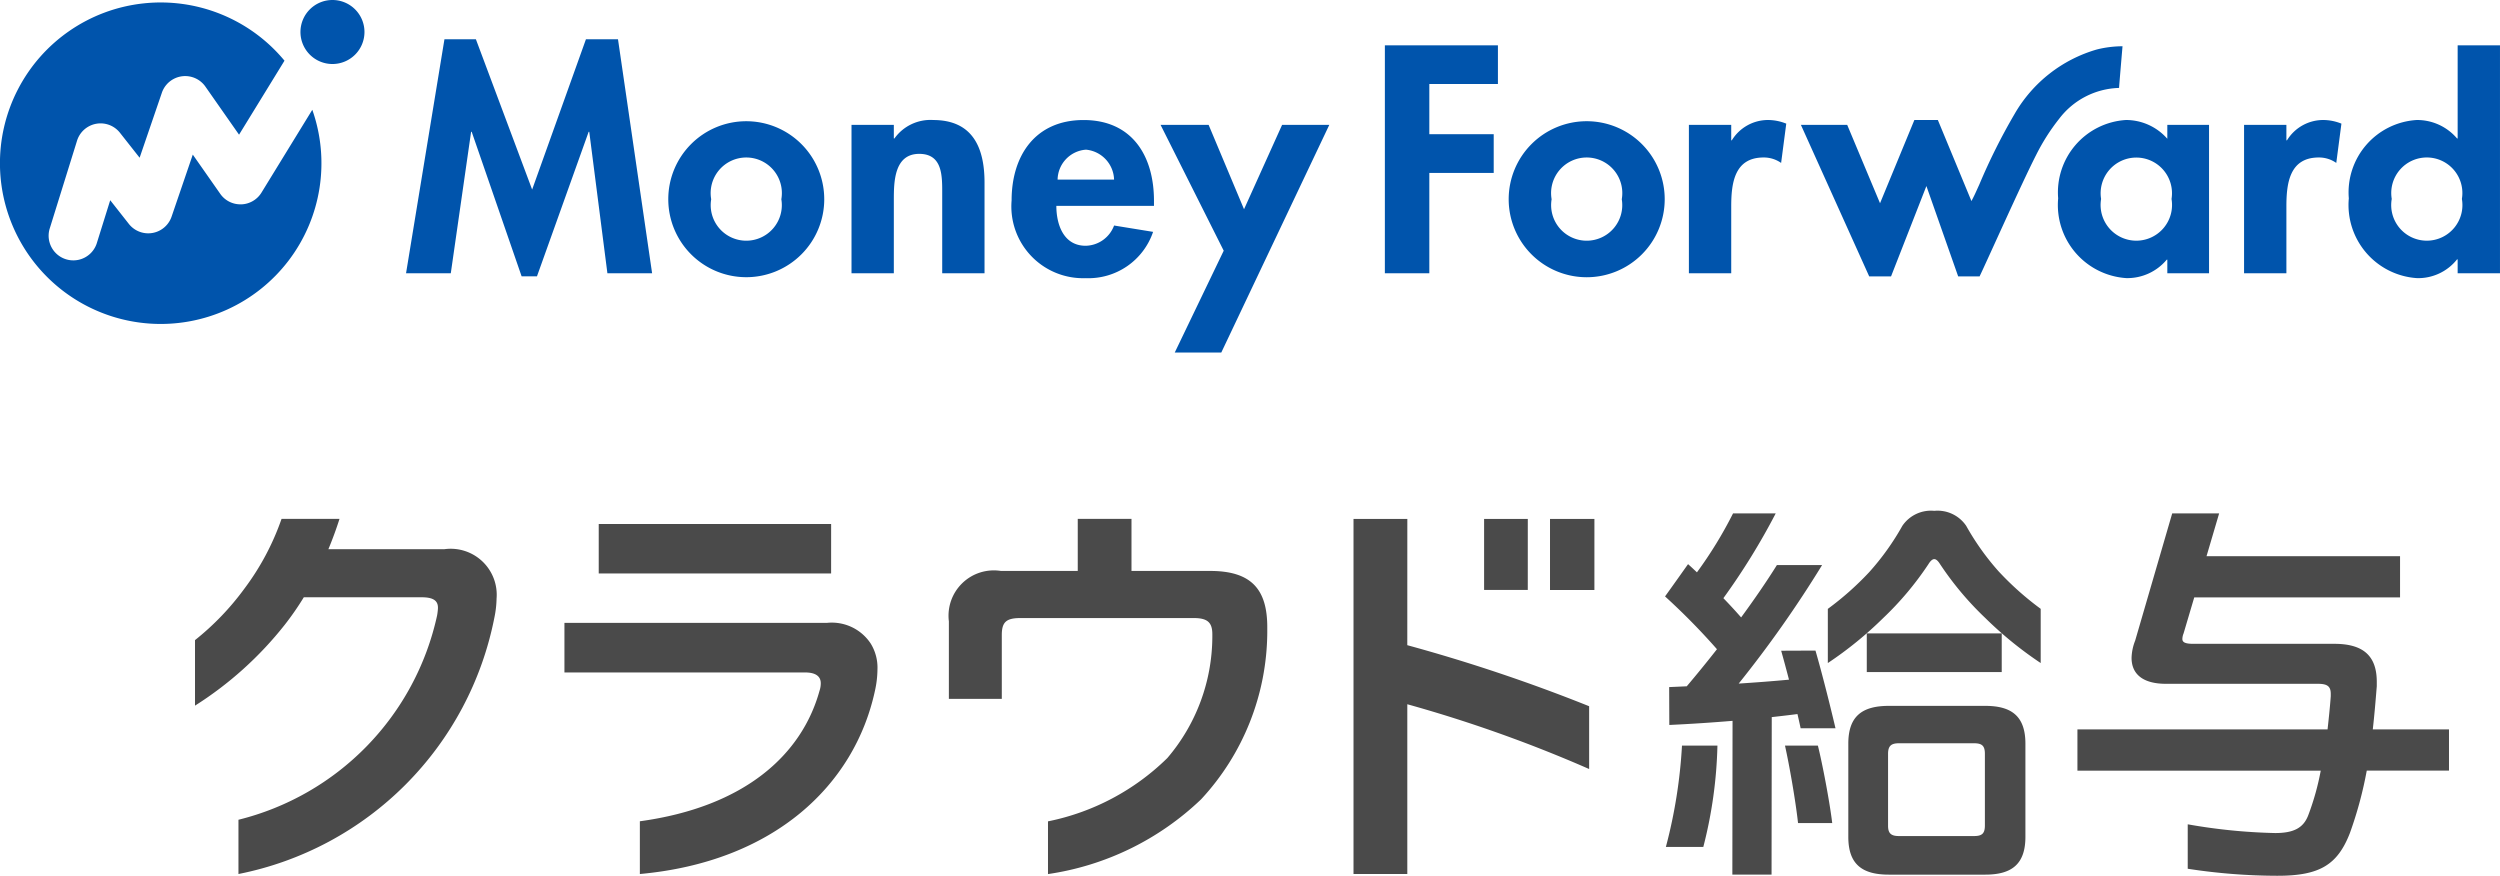 <svg id="グループ_7565" data-name="グループ 7565" xmlns="http://www.w3.org/2000/svg" width="178.177" height="62.422" viewBox="0 0 178.177 62.422">
  <path id="パス_11905" data-name="パス 11905" d="M168.422,35.892v2.936l-5.861,0a28.029,28.029,0,0,1-1.2,4.447c-.884,2.281-2.167,3.05-5.16,3.05a42.265,42.265,0,0,1-6.4-.5V42.657a40.436,40.436,0,0,0,6.229.623c1.34,0,2.024-.371,2.367-1.283a18.475,18.475,0,0,0,.884-3.164H141.94V35.895h17.827c.085-.77.171-1.568.228-2.366v-.172c0-.541-.257-.713-.912-.713H148.25c-1.6,0-2.452-.656-2.452-1.852a3.633,3.633,0,0,1,.257-1.227l2.64-9.068h3.345l-.9,3.053h13.793v2.936H150.265l-.76,2.566a1.109,1.109,0,0,0-.086.4c0,.228.2.342.77.342h10.064c2.024,0,3.022.827,3.022,2.709v.313c-.085,1.055-.171,2.081-.285,3.079Zm-30.189,1.017,0,6.642c0,1.943-.972,2.693-2.86,2.693l-6.874,0c-1.916,0-2.888-.749-2.888-2.693l0-6.642c0-1.944.972-2.693,2.888-2.693l6.874,0c1.888,0,2.86.749,2.86,2.694Zm-2.888.721c0-.583-.222-.749-.777-.749l-5.347,0c-.528,0-.777.166-.777.749l0,5.143c0,.555.25.721.777.721l5.347,0c.555,0,.777-.166.777-.749Zm1.2-8.581h-9.618v2.758h9.618Zm-.165-4.356a18.27,18.27,0,0,1-2.368-3.308,2.465,2.465,0,0,0-2.275-1.07h0a2.465,2.465,0,0,0-2.275,1.07,18.269,18.269,0,0,1-2.369,3.308,21.194,21.194,0,0,1-2.942,2.61v3.861a26.789,26.789,0,0,0,3.948-3.21,22.234,22.234,0,0,0,3.224-3.841c.113-.184.259-.354.413-.356h0c.154,0,.3.172.413.356a22.235,22.235,0,0,0,3.225,3.841,26.789,26.789,0,0,0,3.948,3.21V27.3a21.2,21.2,0,0,1-2.942-2.61Zm-15.554,5.592c.183.651.372,1.354.557,2.063-1.164.11-2.367.2-3.585.279a81.549,81.549,0,0,0,5.932-8.426l.006-.019h-3.216c-.743,1.192-1.622,2.465-2.549,3.73-.4-.459-.824-.917-1.264-1.372a47.879,47.879,0,0,0,3.729-6.041h-3.041a29.52,29.52,0,0,1-2.573,4.2c-.212-.2-.424-.4-.634-.584,0,0-1.124,1.589-1.639,2.3a47.447,47.447,0,0,1,3.7,3.763c-.731.932-1.459,1.825-2.153,2.643-.419.019-.843.039-1.253.056l.01,2.7c1.539-.072,3.034-.171,4.507-.294l-.014,10.961h2.794l.014-11.227c.614-.067,1.224-.14,1.833-.217.079.345.158.691.225,1.011h2.485c-.4-1.7-.958-3.917-1.427-5.536Zm.272,6.764c.32,1.433.754,3.922.93,5.517h2.436c-.182-1.523-.7-4.236-1.021-5.517Zm-8.487,7.218h2.666a31.75,31.75,0,0,0,1.006-7.218h-2.527A35.859,35.859,0,0,1,112.609,44.267Zm-9.843-23.375H99.653v5.063h3.113Zm-49.652.362H36.552v3.526H53.114Zm41.066-.345v-.015H90.346V46.2H94.18v-12.1a97.471,97.471,0,0,1,12.959,4.616V34.241a119.674,119.674,0,0,0-12.96-4.35Zm10.169-.016v5.063h3.164V20.892ZM80.136,24.6H74.522v-3.71H70.692V24.6H65.219a3.23,3.23,0,0,0-3.712,3.593v5.523h3.772V29.175c0-.921.3-1.218,1.336-1.218H78.948c.98,0,1.336.3,1.336,1.158v.208a13.377,13.377,0,0,1-3.207,8.612,16.907,16.907,0,0,1-8.506,4.512l0,3.757a19.951,19.951,0,0,0,10.914-5.33A17.629,17.629,0,0,0,84.2,29c0-.119,0-.267,0-.387C84.2,25.95,83.106,24.6,80.136,24.6ZM52.822,28.3H34.108v3.534h17.14c.8,0,1.129.3,1.129.772a1.688,1.688,0,0,1-.089.535c-1.252,4.525-5.289,8.269-12.805,9.3V46.2c9.588-.874,15.307-6.353,16.755-13.06a7.222,7.222,0,0,0,.179-1.515,3.269,3.269,0,0,0-.475-1.841A3.32,3.32,0,0,0,52.822,28.3Zm-27.307-5.25H17.284c.289-.693.555-1.415.793-2.163h-4.13A18.275,18.275,0,0,1,11.3,25.86a19.06,19.06,0,0,1-3.522,3.67V34.2a25.533,25.533,0,0,0,6.4-5.768,20.608,20.608,0,0,0,1.354-1.955h8.408c.876,0,1.184.279,1.151.818a4.393,4.393,0,0,1-.06.484A19.225,19.225,0,0,1,10.875,42.333V46.2h0A23.181,23.181,0,0,0,29.12,27.9a7.165,7.165,0,0,0,.151-1.332,3.28,3.28,0,0,0-3.756-3.513Z" transform="translate(6.12 16.092)" fill="#4a4a4a"/>
  <path id="パス_11906" data-name="パス 11906" d="M44.069,2.8,46.5,19.476H43.314L42.021,9.394h-.043l-3.684,10.3H37.2l-3.558-10.3H33.6L32.152,19.476H28.963L31.7,2.8h2.242l4.008,10.711L41.784,2.8Zm14.7,11.4A5.558,5.558,0,1,1,53.21,8.64,5.558,5.558,0,0,1,58.768,14.2Zm-3.058,0a2.538,2.538,0,1,0-5,0,2.535,2.535,0,1,0,5,0ZM66.53,8.553a3.158,3.158,0,0,0-2.758,1.314h-.044V8.9H60.712V19.476h3.016V14.242c0-1.273.023-3.276,1.81-3.276,1.7,0,1.638,1.638,1.638,2.909v5.6h3.016V13.013c0-2.455-.818-4.459-3.662-4.459Zm15.739,5.753v.366H75.311c0,1.334.515,2.844,2.089,2.844a2.21,2.21,0,0,0,2.026-1.443l2.78.452a4.866,4.866,0,0,1-4.806,3.3,5.114,5.114,0,0,1-5.278-5.539c0-3.209,1.7-5.731,5.128-5.731,3.468,0,5.019,2.563,5.019,5.753ZM79.425,12.8a2.209,2.209,0,0,0-2-2.133A2.178,2.178,0,0,0,75.4,12.8Zm9.262,2.113L86.164,8.9H82.739l4.5,8.968-3.49,7.258h3.317L94.764,8.9H91.4Zm29.982-.713a5.56,5.56,0,1,1-5.56-5.561,5.56,5.56,0,0,1,5.56,5.561Zm-3.06,0a2.538,2.538,0,1,0-5,0,2.535,2.535,0,1,0,5,0Zm7.844-4.2h-.043V8.9h-3.017V19.476h3.017v-4.76c0-1.638.215-3.492,2.306-3.492a2.145,2.145,0,0,1,1.25.388l.366-2.8a3.514,3.514,0,0,0-1.251-.259A3.026,3.026,0,0,0,123.453,10Zm31.038-1.1h2.973V19.476h-2.973v-.968h-.043a3.659,3.659,0,0,1-2.867,1.314,5.22,5.22,0,0,1-4.87-5.688,5.167,5.167,0,0,1,4.826-5.581,3.911,3.911,0,0,1,2.953,1.337Zm.3,5.281a2.543,2.543,0,1,0-5.02,0,2.546,2.546,0,1,0,5.02,0ZM163.02,10h-.043V8.9H159.96V19.476h3.017v-4.76c0-1.638.217-3.492,2.306-3.492a2.135,2.135,0,0,1,1.249.388l.367-2.8a3.5,3.5,0,0,0-1.25-.259A3.029,3.029,0,0,0,163.02,10ZM178.2,3.23V19.476h-3.017v-.99h-.043a3.533,3.533,0,0,1-2.843,1.337,5.221,5.221,0,0,1-4.871-5.688,5.167,5.167,0,0,1,4.827-5.581,3.728,3.728,0,0,1,2.887,1.314h.043V3.23Zm-2.715,10.948a2.535,2.535,0,1,0-5,0,2.538,2.538,0,1,0,5,0Zm-76.761,5.3h3.169V12.325h4.589V9.565h-4.589V5.989h4.889V3.23H98.725ZM151.053,6.262c-.01,0,.245-2.965.245-2.965a7.609,7.609,0,0,0-1.829.229,9.952,9.952,0,0,0-5.859,4.589,42.744,42.744,0,0,0-2.516,5.03l-.3.659c-.067.145-.159.329-.264.527l-2.393-5.777h-1.675l-2.447,5.932L131.676,8.9h-3.3l4.868,10.8H134.8l2.52-6.441,2.265,6.441h1.527s.027-.062.04-.09c.435-.9,2.971-6.574,3.978-8.543a14.848,14.848,0,0,1,1.651-2.6,5.548,5.548,0,0,1,4.27-2.2Zm-133.839,8.3a1.748,1.748,0,0,1-1.494-.749l-1.956-2.794L12.253,15.44a1.758,1.758,0,0,1-3.045.519L7.879,14.27l-.968,3.1A1.758,1.758,0,0,1,3.554,16.33l1.96-6.3a1.758,1.758,0,0,1,3.061-.565l1.4,1.776,1.586-4.634a1.758,1.758,0,0,1,3.1-.438l2.4,3.43L20.3,4.325a11.456,11.456,0,1,0,1.982,3.5L18.66,13.727A1.757,1.757,0,0,1,17.214,14.565ZM23.72,0A2.281,2.281,0,1,0,26,2.281,2.281,2.281,0,0,0,23.72,0Z" transform="translate(-0.024 0)" fill="#0054ac"/>
</svg>
